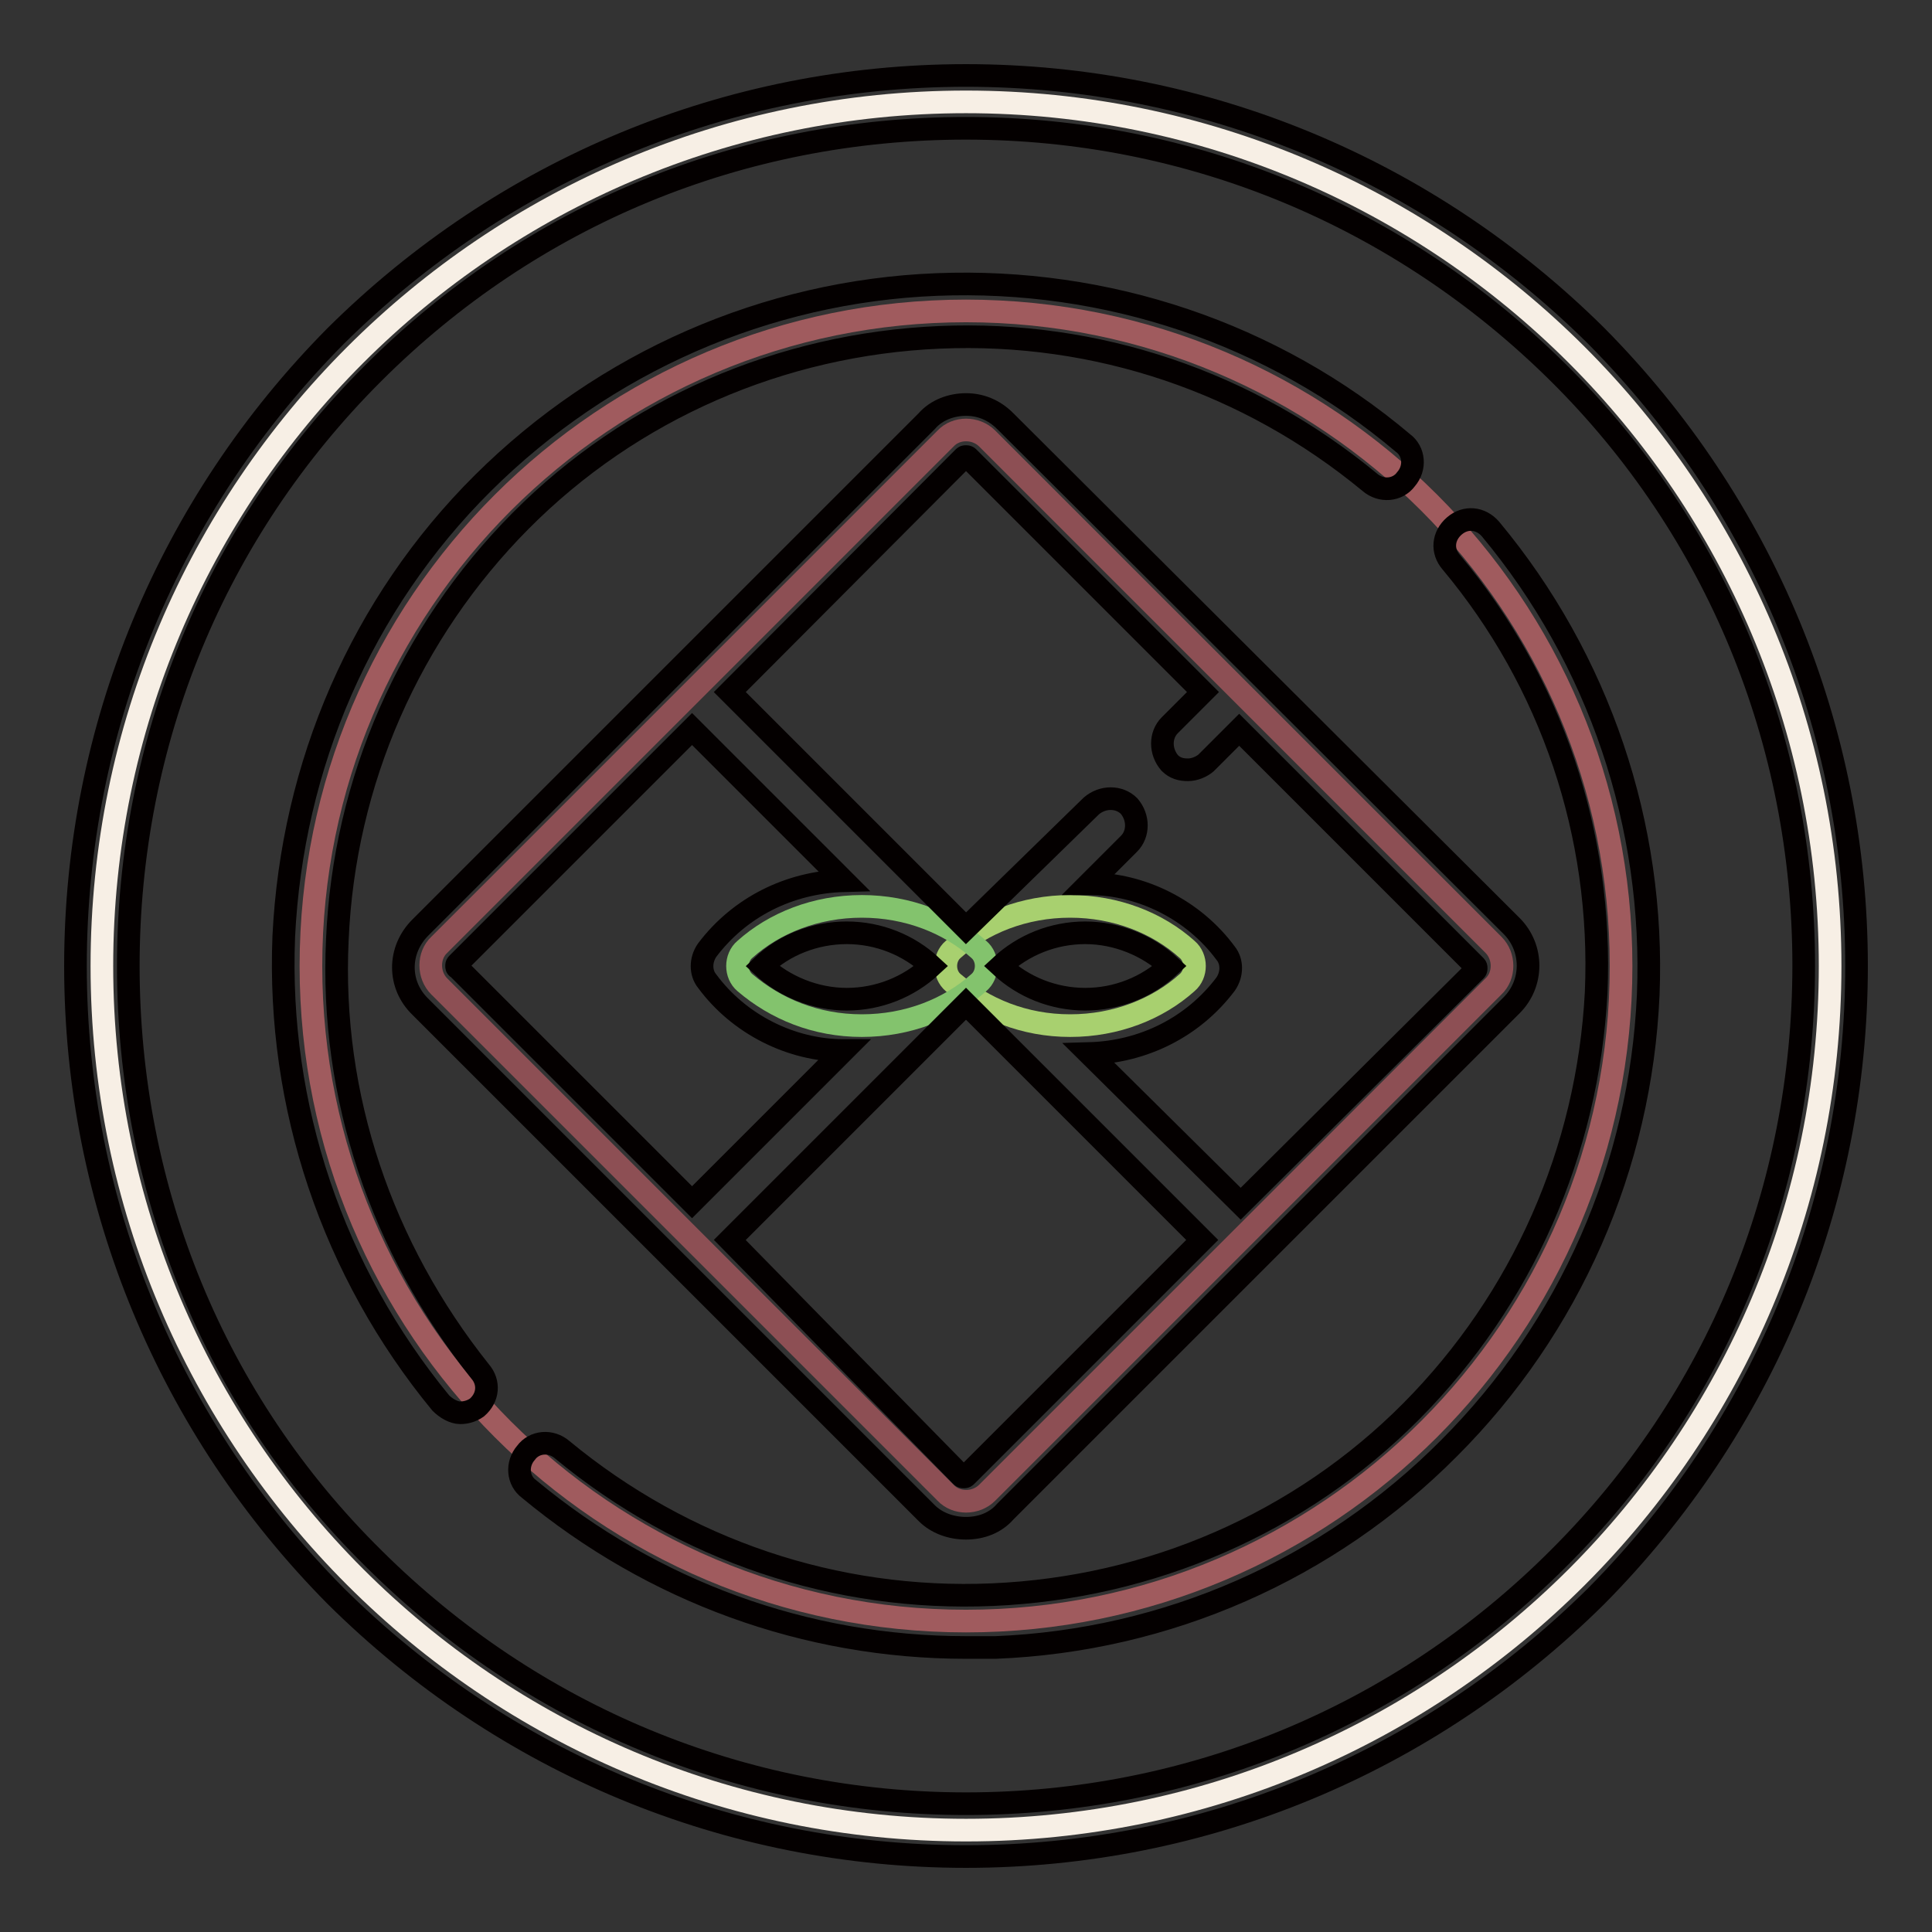 <?xml version="1.0" encoding="utf-8"?>
<!-- Svg Vector Icons : http://www.onlinewebfonts.com/icon -->
<!DOCTYPE svg PUBLIC "-//W3C//DTD SVG 1.1//EN" "http://www.w3.org/Graphics/SVG/1.1/DTD/svg11.dtd">
<svg version="1.1" xmlns="http://www.w3.org/2000/svg" xmlns:xlink="http://www.w3.org/1999/xlink" x="0px" y="0px" viewBox="0 0 256 256" enable-background="new 0 0 256 256" xml:space="preserve">
<rect x="0" y="0" width="256" height="256" fill="#333333" stroke="none"/>
<g> <path stroke-width="3" fill-opacity="0" stroke="#f7efe5"  d="M13.5,128c0,63.2,51.3,114.5,114.5,114.5c63.2,0,114.5-51.3,114.5-114.5c0-63.2-51.3-114.5-114.5-114.5 C64.8,13.5,13.5,64.8,13.5,128z"/> <path stroke-width="3" fill-opacity="0" stroke="#a05b5e"  d="M41.2,128c0,48,38.9,86.8,86.8,86.8s86.8-38.9,86.8-86.8l0,0c0-48-38.9-86.8-86.8-86.8S41.2,80,41.2,128 L41.2,128z"/> <path stroke-width="3" fill-opacity="0" stroke="#8d4f54"  d="M130.8,58.1l67.1,67.1c1.5,1.5,1.5,4.1,0,5.5l-67.1,67.1c-1.5,1.5-4.1,1.5-5.5,0l-67.1-67.1 c-1.5-1.5-1.5-4.1,0-5.5l67.1-67.1C126.7,56.6,129.3,56.6,130.8,58.1z"/> <path stroke-width="3" fill-opacity="0" stroke="#a8d06f"  d="M141.8,120.1c-6.1,0-11.6,2.2-15.5,5.7c-1.3,1.1-1.3,3.3,0,4.4c4.1,3.5,9.4,5.7,15.5,5.7s11.6-2.2,15.5-5.7 c1.3-1.1,1.3-3.3,0-4.4C153.4,122.3,147.9,120.1,141.8,120.1z"/> <path stroke-width="3" fill-opacity="0" stroke="#83c36d"  d="M114.2,120.1c-6.1,0-11.6,2.2-15.5,5.7c-1.3,1.1-1.3,3.3,0,4.4c4.1,3.5,9.4,5.7,15.5,5.7s11.6-2.2,15.5-5.7 c1.3-1.1,1.3-3.3,0-4.4C125.8,122.3,120.3,120.1,114.2,120.1z"/> <path stroke-width="3" fill-opacity="0" stroke="#040000"  d="M211.5,44.5C189.2,22.4,159.5,10,128,10S66.8,22.4,44.5,44.5C22.4,66.8,10,96.5,10,128s12.4,61.2,34.5,83.5 c22.3,22.1,52,34.5,83.5,34.5s61.2-12.4,83.5-34.5c22.1-22.3,34.5-52,34.5-83.5S233.6,66.8,211.5,44.5z M206.5,206.5 c-21,21-48.9,32.5-78.5,32.5s-57.5-11.6-78.5-32.5C28.4,185.7,17,157.7,17,128s11.4-57.5,32.4-78.5C70.5,28.4,98.3,17,128,17 s57.5,11.6,78.5,32.4c21,20.8,32.5,48.9,32.5,78.5S227.6,185.5,206.5,206.5L206.5,206.5z"/> <path stroke-width="3" fill-opacity="0" stroke="#040000"  d="M44.7,124.5c0.9-21,9.6-40.7,24.3-55.5s34.5-23.4,55.5-24.3c20.8-0.9,40.9,5.9,57,19.2 c1.5,1.3,3.7,1.1,4.8-0.4c1.3-1.5,1.1-3.7-0.4-4.8c-17.3-14.6-39.3-21.9-61.8-21C101.5,38.6,80.1,48,64,64s-25.3,37.4-26.4,60.1 c-0.9,22.5,6.5,44.4,20.8,61.8c0.7,0.7,1.7,1.3,2.6,1.3c0.7,0,1.5-0.2,2.2-0.7c1.5-1.3,1.7-3.3,0.4-4.8 C50.6,165.4,43.7,145.3,44.7,124.5z M197.5,70.1c-1.3-1.5-3.3-1.7-4.8-0.4c-1.5,1.3-1.7,3.3-0.4,4.8c13.3,15.9,20.1,36.1,19.2,57 c-1.1,21-9.8,40.7-24.5,55.5s-34.5,23.4-55.5,24.3c-20.8,0.9-40.9-5.9-57-19.2c-1.5-1.3-3.7-1.1-4.8,0.4c-1.3,1.5-1.1,3.7,0.4,4.8 c16.4,13.6,36.7,21,57.9,21h3.9c22.7-0.9,44.1-10.3,60.1-26.4c16-16,25.4-37.4,26.4-60.1C219.3,109.4,211.9,87.4,197.5,70.1z"/> <path stroke-width="3" fill-opacity="0" stroke="#040000"  d="M128,202.5c2,0,3.9-0.7,5.2-2.2l67.1-67.1c2.9-2.9,2.9-7.6,0-10.5l-67.1-66.9c-1.5-1.5-3.3-2.2-5.2-2.2 s-3.9,0.7-5.2,2.2l-67.1,67.1c-3,3-3,7.6,0,10.5l67.1,67.1C124.1,201.8,126,202.5,128,202.5z M127.6,60.7c0.2-0.2,0.2-0.2,0.4-0.2 s0.2,0,0.4,0.2l31,31l-4.4,4.4c-1.3,1.3-1.3,3.5,0,5c0.7,0.7,1.5,0.9,2.4,0.9s1.8-0.4,2.4-0.9l4.4-4.4l31.2,31.2 c0.2,0.2,0.2,0.2,0.2,0.4s0,0.2-0.2,0.4l-31,30.8l-20.1-19.9c7.2-0.2,13.8-3.5,18.1-9.2c0.9-1.3,0.9-3,0-4.1 c-4.2-5.7-11.1-9.2-18.1-9.2l5.3-5.3c1.3-1.3,1.3-3.5,0-5c-1.3-1.3-3.5-1.3-5,0L128,123L96.7,91.7L127.6,60.7L127.6,60.7z  M132.6,128c3-2.8,7-4.4,11.2-4.4c4.2,0,8.3,1.7,11.2,4.4c-3,2.8-7,4.4-11.2,4.4C139.6,132.4,135.6,130.8,132.6,128z M123.4,128 c-3,2.8-7,4.4-11.2,4.4c-4.2,0-8.3-1.7-11.2-4.4c2.9-2.8,7-4.4,11.2-4.4C116.4,123.6,120.4,125.2,123.4,128z M60.5,128 c0-0.2,0-0.2,0.2-0.4l31-31l20.1,20.1c-7.2,0.2-13.8,3.5-18.1,9.2c-0.9,1.3-0.9,3,0,4.1c4.2,5.7,11.1,9.2,18.1,9.2l-20.1,20.1 l-31-31C60.5,128.2,60.5,128.2,60.5,128z M96.7,164.3L128,133l31.3,31.3l-31.2,31.2c-0.2,0.2-0.2,0.2-0.4,0.2c-0.2,0-0.2,0-0.4-0.2 L96.7,164.3z"/></g>
</svg>